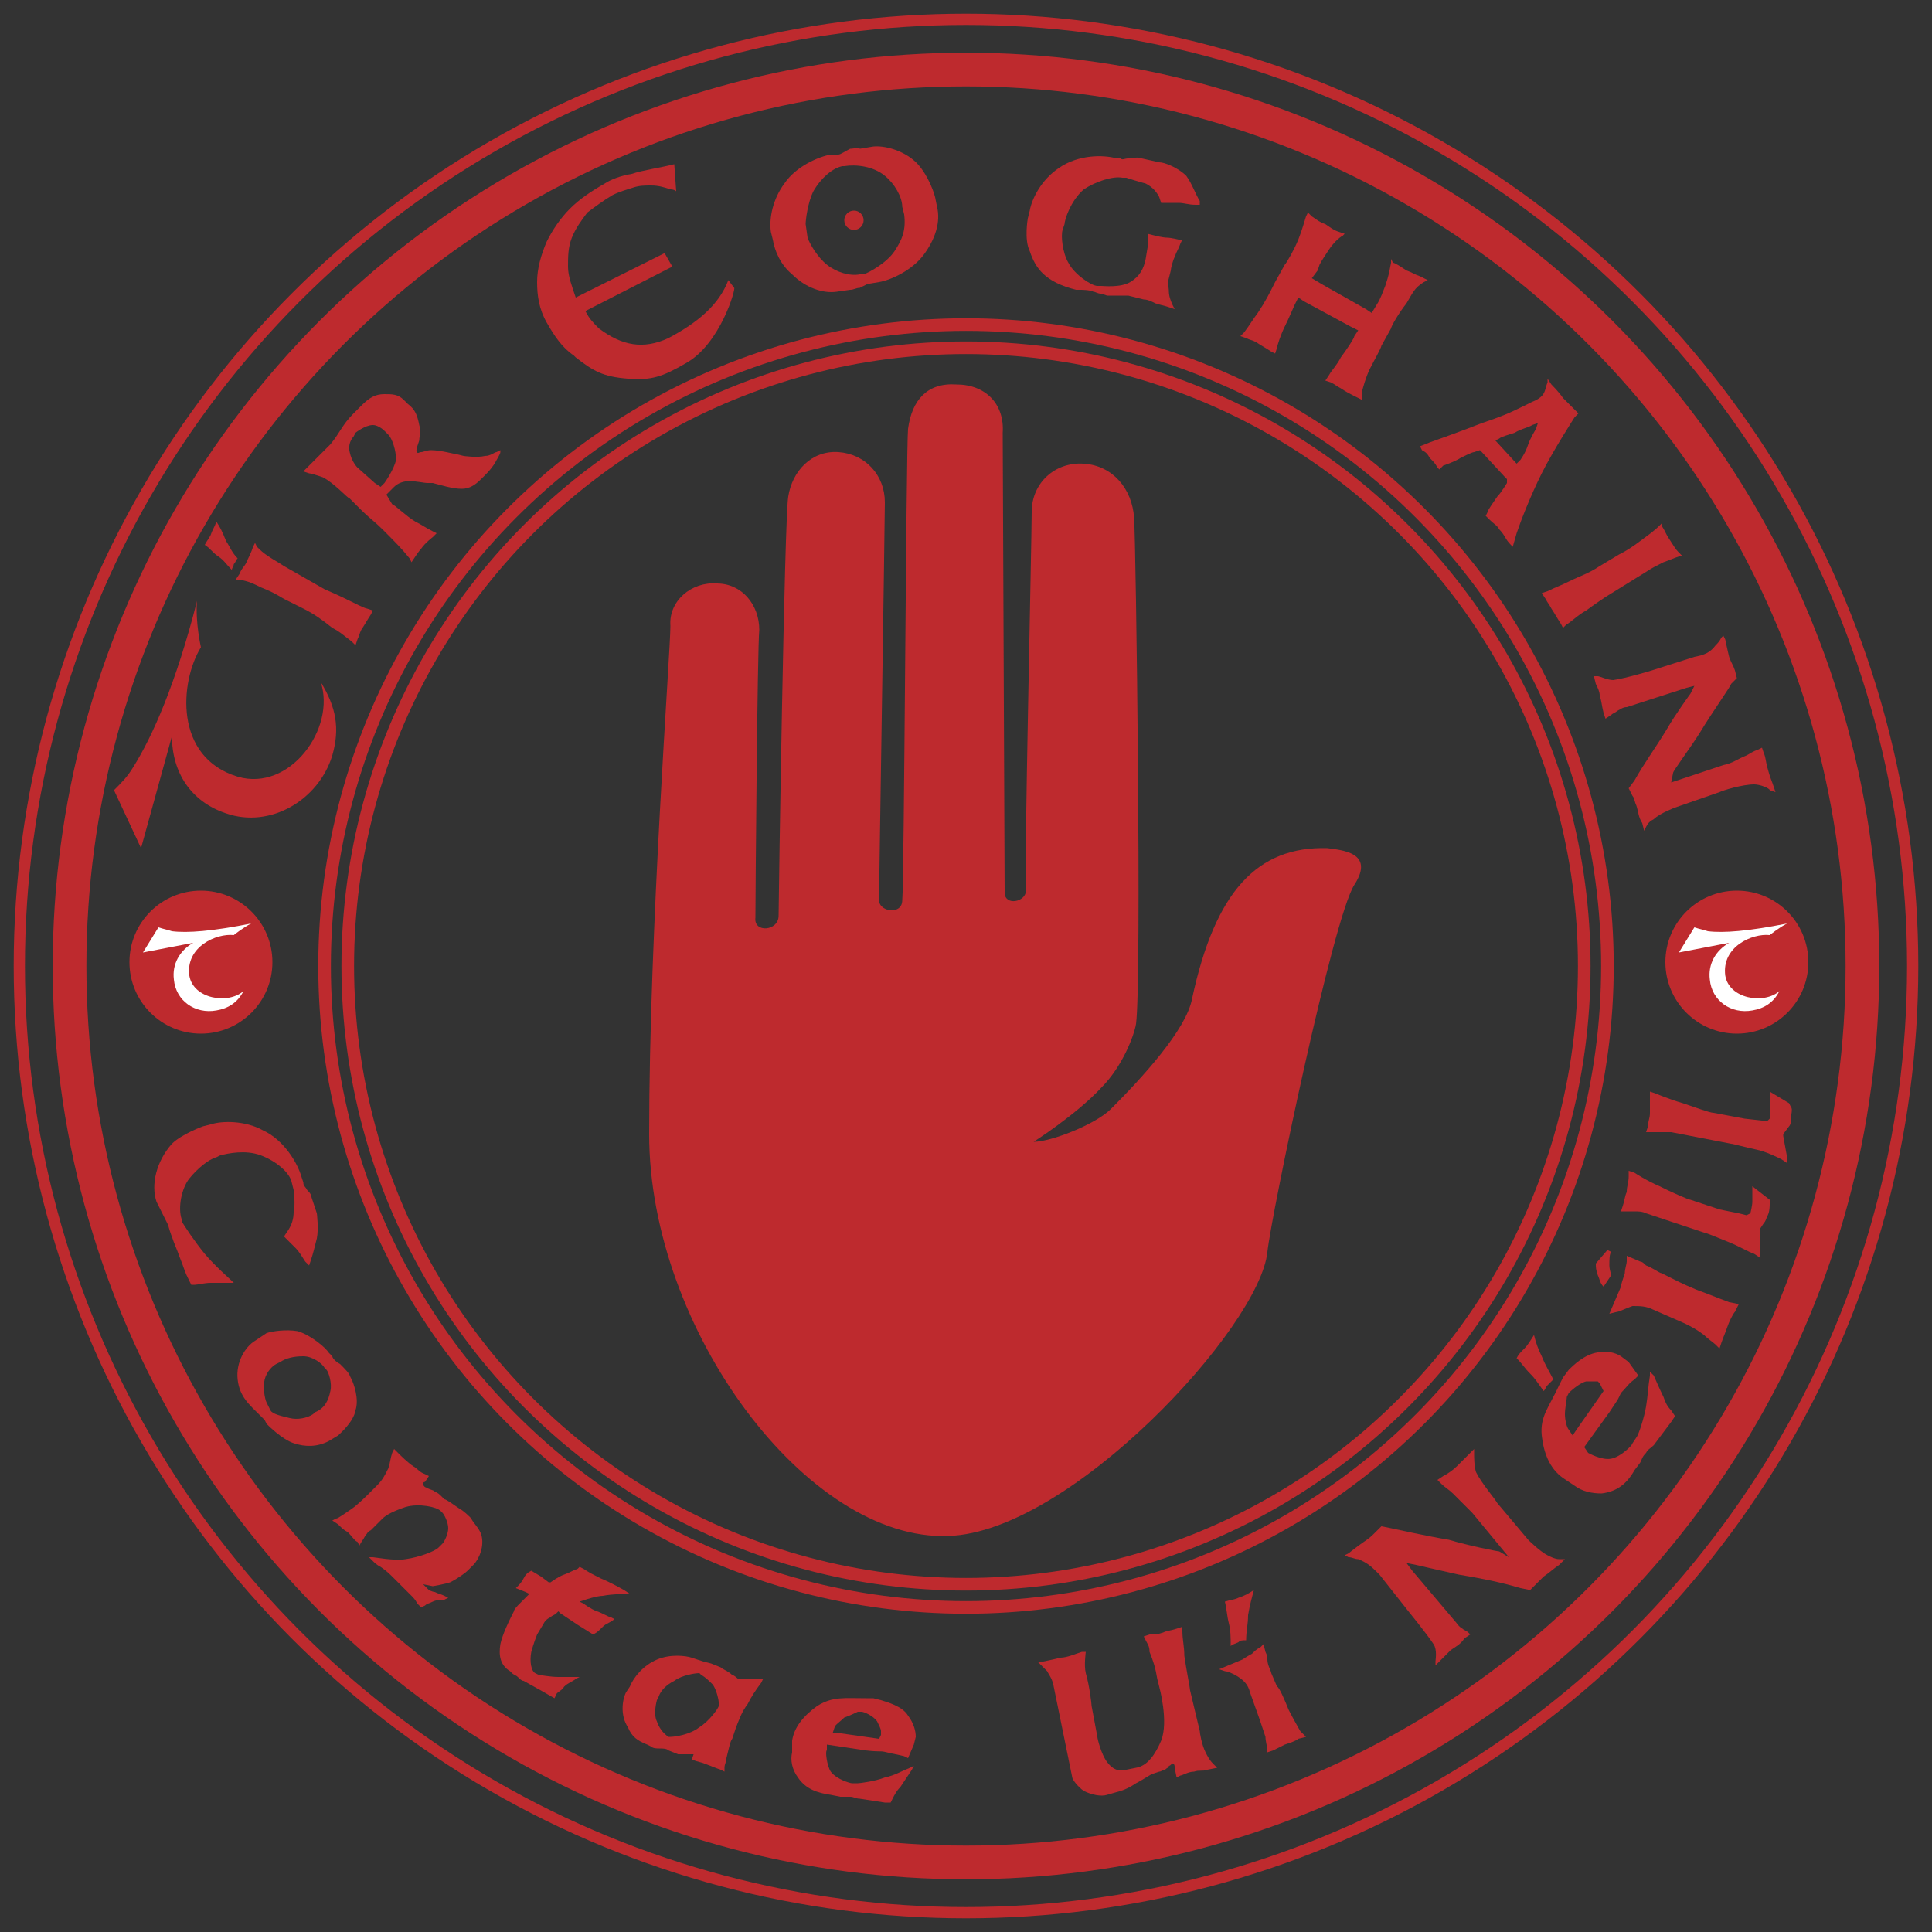 <?xml version="1.0" encoding="utf-8"?>
<!-- Generator: Adobe Illustrator 19.0.1, SVG Export Plug-In . SVG Version: 6.00 Build 0)  -->
<svg version="1.1" id="Foreground" xmlns="http://www.w3.org/2000/svg" xmlns:xlink="http://www.w3.org/1999/xlink" x="0px" y="0px"
	 viewBox="0 0 100 100" style="enable-background:new 0 0 100 100;" xml:space="preserve">
<rect x="0" y="0" width="100" height="100" fill="#333333" stroke="none"/>
<style type="text/css">
	.st0{fill:none;stroke:#BE2A2E;stroke-width:0.582;stroke-miterlimit:3.864;}
	.st1{fill:#BE2A2E;}
	.st2{fill-rule:evenodd;clip-rule:evenodd;fill:#BE2A2E;}
	.st3{fill:none;stroke:#BE2A2E;stroke-width:1.744;stroke-miterlimit:3.864;}
	.st4{fill-rule:evenodd;clip-rule:evenodd;fill:#FFFFFF;}
	.st5{fill:none;stroke:#BE2A2E;stroke-width:0.175;stroke-miterlimit:3.864;}
	.st6{fill:none;stroke:#BE2A2E;stroke-width:0.653;stroke-miterlimit:3.864;}
</style>
<g>
	<g>
		<circle class="st0" cx="50" cy="50" r="49"/>
	</g>
	<path class="st1" d="M58.7,26.8c-0.1-1.5-1.1-2.7-2.6-2.8c-1.5-0.1-2.7,1-2.7,2.5c0,1.5-0.4,19-0.3,19.6c0,0.6-1.1,0.8-1.1,0.1
		c0-0.7-0.1-22.9-0.1-23.8c0.1-1.5-0.9-2.5-2.4-2.5c-1.5-0.1-2.3,0.8-2.5,2.3c-0.1,1-0.2,23.6-0.3,24.4c0,0.8-1.3,0.6-1.2-0.1
		c0-0.6,0.3-19.5,0.3-20.5c0-1.4-1-2.5-2.4-2.6c-1.4-0.1-2.4,1-2.6,2.3c-0.2,1.1-0.5,21-0.5,21.7c0,0.8-1.3,0.9-1.2,0.1
		c0-0.9,0.1-13.9,0.2-14.9c0-1.3-0.9-2.4-2.2-2.4c-1.3-0.1-2.5,0.9-2.4,2.2c0,1.4-1.1,15.7-1.1,26.3c0,10.1,8.2,21.1,15.5,20.8
		c6.3-0.2,16.1-10.8,16.5-14.7c0.2-1.9,3.4-17.3,4.5-19s-0.7-1.8-1.4-1.9c-3.6-0.1-5.8,2.2-7,7.8c-0.3,1.6-2.6,4.1-4.2,5.7
		c-0.8,0.8-3.1,1.7-4,1.7c0,0,2.2-1.4,3.5-2.8c1.1-1.1,1.7-2.7,1.8-3.3C59.1,50.8,58.8,28.2,58.7,26.8z"/>
	<g>
		<path class="st2" d="M13.2,28.1l-0.1,0.2c-0.1,0.3-0.2,0.5-0.3,0.7c-0.1,0.3-0.3,0.4-0.4,0.7L12.2,30l0.2,0
			c0.5,0.1,0.7,0.2,1.1,0.4c0.5,0.2,0.7,0.3,1.2,0.6l1,0.5c0.6,0.3,1,0.6,1.5,1c0.4,0.2,0.6,0.4,1,0.7l0.2,0.2l0.1-0.3
			c0.1-0.2,0.1-0.3,0.2-0.5c0.2-0.3,0.3-0.5,0.5-0.8l0.1-0.2l-0.3-0.1c-0.1,0-0.7-0.3-1.1-0.5c-0.4-0.2-1.1-0.5-1.1-0.5l-2.1-1.2
			c-0.3-0.2-0.5-0.3-0.8-0.5c-0.3-0.2-0.4-0.3-0.6-0.5L13.2,28.1z M11.2,27c-0.1,0.3-0.2,0.4-0.3,0.7c-0.1,0.2-0.2,0.3-0.3,0.5
			c0.3,0.2,0.4,0.4,0.7,0.6c0.3,0.2,0.4,0.4,0.7,0.7c0-0.1,0.1-0.2,0.1-0.3c0.1-0.1,0.1-0.2,0.2-0.3c-0.3-0.3-0.4-0.6-0.6-0.9
			C11.5,27.5,11.4,27.3,11.2,27z"/>
		<path class="st2" d="M20.4,25.2c0.2-0.2,0.5-0.3,0.8-0.3c0.3,0,0.8,0.1,0.9,0.1l0.3,0c0.4,0.1,1,0.3,1.5,0.3c0.4,0,0.7-0.2,1-0.5
			l0.2-0.2c0.1-0.1,0.3-0.3,0.5-0.6c0.1-0.2,0.3-0.5,0.3-0.6l0-0.1l-0.2,0.1c-0.1,0-0.3,0.2-0.6,0.2c-0.4,0.1-1.1,0-1.1,0l-0.4-0.1
			c-0.1,0-0.8-0.2-1.3-0.2c-0.2,0-0.4,0.1-0.5,0.1c-0.1,0-0.2,0.1-0.2,0c-0.1-0.1,0-0.2,0-0.3l0.1-0.3c0-0.2,0.1-0.5,0-0.8
			c-0.1-0.5-0.2-0.8-0.6-1.1l-0.2-0.2c-0.3-0.3-0.6-0.3-1-0.3c-0.5,0-0.8,0.2-1.2,0.6l-0.4,0.4c-0.6,0.6-0.7,1-1.2,1.6
			c-0.5,0.5-0.8,0.8-1.2,1.2l-0.2,0.2l0.3,0.1c0.1,0,0.4,0.1,0.7,0.2c0.6,0.3,1.3,1.1,1.4,1.1l0.6,0.6c0.4,0.4,0.7,0.6,1.1,1
			c0.6,0.6,1,1,1.4,1.5l0.1,0.2l0.2-0.3c0,0,0.2-0.3,0.3-0.4c0.2-0.3,0.6-0.6,0.6-0.6l0.2-0.2l-0.2-0.1c-0.4-0.2-0.5-0.3-0.9-0.5
			c-0.5-0.3-1.1-0.9-1.2-0.9L20,25.6L20.4,25.2z M19.4,25l-0.9-0.8c0,0-0.3-0.3-0.4-0.8c-0.1-0.4,0.1-0.7,0.2-0.8l0.1-0.2
			c0,0,0.5-0.4,0.9-0.4c0.3,0,0.6,0.3,0.6,0.3l0.2,0.2c0.2,0.2,0.4,0.8,0.4,1.3c-0.1,0.5-0.6,1.2-0.6,1.2l-0.2,0.2L19.4,25z"/>
		<path class="st2" d="M44,7.7C43.8,7.8,43.5,8,43.4,8L43,8c-0.6,0.1-1.8,0.6-2.4,1.5c-0.6,0.8-0.8,1.8-0.7,2.5l0.1,0.4
			c0.1,0.6,0.4,1.3,1,1.8c0.7,0.7,1.6,1,2.3,0.9L44,15c0.2,0,0.3-0.1,0.5-0.1c0.2-0.1,0.4-0.2,0.4-0.2l0.6-0.1
			c0.6-0.1,1.7-0.6,2.3-1.4c0.6-0.8,0.9-1.7,0.7-2.5l-0.1-0.5c-0.1-0.4-0.5-1.4-1.1-1.9c-0.7-0.6-1.7-0.8-2.2-0.7l-0.6,0.1
			C44.5,7.6,44.2,7.7,44,7.7z M45.8,9.1c0.5,0.4,0.9,1.1,0.9,1.6l0.1,0.4c0.1,0.8-0.1,1.3-0.5,1.9c-0.4,0.6-1.3,1.1-1.6,1.2l-0.2,0
			c-0.5,0.1-1.2-0.1-1.7-0.5c-0.5-0.4-0.9-1.1-1-1.4l-0.1-0.7c0-0.2,0.1-1.1,0.4-1.7c0.4-0.7,1-1.2,1.5-1.3l0.1,0
			C44.3,8.5,45.2,8.6,45.8,9.1z"/>
		<path class="st2" d="M61.4,9.1C61,8.7,60.3,8.4,60,8.4l-0.9-0.2c-0.3-0.1-0.4,0-0.7,0c-0.2,0-0.3,0.1-0.4,0l-0.2,0
			c-0.7-0.2-2-0.2-3,0.5c-0.9,0.6-1.4,1.6-1.5,2.2l-0.1,0.4c0,0-0.2,1.1,0.1,1.7c0.3,0.9,0.8,1.6,2.4,2l0.2,0c0.1,0,0.5,0,0.7,0.1
			c0.1,0,0.2,0.1,0.4,0.1l0.3,0.1c0,0,0.3,0,0.5,0c0.2,0,0.4,0,0.6,0l0.8,0.2c0.2,0,0.4,0.1,0.6,0.2c0.3,0.1,0.4,0.1,0.7,0.2
			l0.3,0.1l-0.1-0.2c0,0-0.2-0.4-0.2-0.7c0-0.3-0.1-0.4,0-0.7l0.1-0.4c0-0.1,0.1-0.5,0.2-0.7c0.1-0.3,0.2-0.4,0.3-0.7l0.1-0.2
			l-0.2,0c0,0-0.4-0.1-0.6-0.1c-0.2,0-0.6-0.1-0.6-0.1l-0.4-0.1l0,0.7l-0.1,0.6c-0.1,0.5-0.3,0.9-0.8,1.2c-0.5,0.3-1.4,0.2-1.5,0.2
			l-0.2,0c-0.3,0-1.2-0.6-1.5-1.2c-0.3-0.5-0.4-1.4-0.3-1.7l0.1-0.3c0-0.2,0.3-1.2,1-1.8c0.6-0.4,1.5-0.7,2-0.6l0.2,0
			c0,0,0.6,0.2,1,0.3c0.4,0.2,0.6,0.5,0.7,0.7l0.1,0.3l0.2,0c0.3,0,0.4,0,0.7,0c0.3,0,0.5,0.1,0.9,0.1l0.2,0l0-0.2
			C61.9,10.1,61.7,9.5,61.4,9.1z"/>
		<path class="st2" d="M68.2,14l0.1-0.3c0.1-0.2,0.3-0.5,0.5-0.8c0.2-0.3,0.5-0.6,0.7-0.7l0.1-0.1L69.3,12c-0.3-0.1-0.4-0.2-0.7-0.4
			c-0.3-0.1-0.4-0.2-0.7-0.4L67.7,11l-0.1,0.2c-0.1,0.3-0.2,0.7-0.4,1.2c-0.2,0.5-0.6,1.2-0.7,1.3l-0.5,0.9c-0.3,0.6-0.5,1-0.9,1.6
			c-0.3,0.4-0.4,0.6-0.7,1l-0.2,0.2l0.3,0.1c0.2,0.1,0.3,0.1,0.5,0.2c0.3,0.2,0.5,0.3,0.8,0.5l0.2,0.1l0.1-0.3
			c0-0.1,0.2-0.7,0.4-1.1c0.2-0.4,0.5-1.1,0.5-1.1l0.2-0.4l0.3,0.2l2.4,1.3l0.4,0.2l-0.2,0.3c0,0.1-0.4,0.7-0.7,1.1
			c-0.2,0.4-0.5,0.7-0.6,0.9l-0.2,0.3l0.3,0.1c0.2,0.1,0.3,0.2,0.5,0.3c0.3,0.2,0.5,0.3,0.7,0.4l0.4,0.2l0-0.4
			c0-0.1,0.2-0.8,0.4-1.2c0.2-0.4,0.6-1.1,0.6-1.2l0.5-0.9c0-0.1,0.4-0.8,0.8-1.3c0.3-0.5,0.4-0.8,0.9-1.1l0.2-0.1l-0.4-0.2
			c-0.3-0.1-0.4-0.2-0.7-0.3c-0.3-0.2-0.6-0.4-0.7-0.4L72,13.4l0,0.2c-0.1,0.5-0.1,0.6-0.3,1.2c-0.3,0.8-0.4,0.9-0.4,0.9L71,16.2
			L70.7,16l-2.3-1.3l-0.5-0.3L68.2,14z"/>
		<path class="st2" d="M78,25c0,0-0.3,0.5-0.5,0.7C77.3,26,77,26.4,77,26.5l-0.1,0.2l0.2,0.2c0.2,0.2,0.4,0.3,0.5,0.5
			c0.3,0.3,0.3,0.5,0.6,0.8l0.1,0.1l0.2-0.7c0.2-0.6,0.7-1.9,1.3-3.1c0.6-1.2,1.7-2.9,1.7-2.9l0.2-0.2l-0.2-0.2
			c-0.2-0.2-0.4-0.4-0.6-0.6c-0.2-0.3-0.6-0.7-0.6-0.7l-0.2-0.3l0,0.2C80,20,80,20.3,79.8,20.5c-0.2,0.2-0.5,0.3-0.5,0.3l-0.4,0.2
			c-0.8,0.4-1.3,0.6-2.2,0.9c-1,0.4-2.7,1-2.7,1l-0.5,0.2l0.1,0.2c0.2,0.1,0.3,0.2,0.4,0.4c0.2,0.2,0.3,0.3,0.4,0.5l0.1,0.1l0.2-0.2
			c0,0,0.6-0.2,0.9-0.4c0.2-0.1,0.6-0.3,0.7-0.3l0.3-0.1l0.1,0.1l1.2,1.3l0.1,0.1L78,25z M77.4,22.8l0.2-0.1
			c0.1-0.1,0.5-0.2,0.8-0.3c0.3-0.2,0.8-0.3,0.9-0.4l0.3-0.1l-0.1,0.3c0,0-0.3,0.5-0.4,0.8c-0.1,0.3-0.2,0.5-0.4,0.8L78.5,24
			L77.4,22.8z"/>
		<path class="st2" d="M87.1,28.8l-0.2-0.2c-0.2-0.2-0.3-0.4-0.5-0.7c-0.2-0.3-0.2-0.4-0.4-0.7L86,27.1l-0.1,0.1
			c-0.3,0.3-0.6,0.5-1,0.8c-0.4,0.3-0.7,0.5-1.1,0.7l-1,0.6c-0.6,0.4-1,0.5-1.6,0.8c-0.4,0.2-0.7,0.3-1.1,0.5l-0.3,0.1l0.2,0.3
			c0.1,0.2,0.2,0.3,0.3,0.5c0.2,0.3,0.3,0.5,0.5,0.8l0.1,0.2l0.2-0.2c0.1,0,0.6-0.5,1-0.7c0.4-0.3,1-0.7,1-0.7l2.1-1.3
			c0.3-0.2,0.5-0.3,0.9-0.5c0.3-0.1,0.5-0.2,0.8-0.3L87.1,28.8z"/>
		<path class="st2" d="M86.6,40c0-0.1,0.9-1.3,1.4-2.1c0.6-1,1.6-2.4,1.6-2.5l0.3-0.3l-0.1-0.4c-0.1-0.3-0.2-0.4-0.3-0.7
			c-0.1-0.4-0.2-0.9-0.2-0.9l-0.1-0.2L89.1,33c-0.1,0.2-0.2,0.3-0.3,0.4c-0.3,0.4-0.6,0.5-1.1,0.6l-2.2,0.7c0,0-1.3,0.4-2,0.5
			c-0.3,0-0.7-0.2-0.8-0.2L82.5,35l0.1,0.4c0.1,0.2,0.2,0.4,0.2,0.6c0.1,0.3,0.1,0.5,0.2,0.9l0.1,0.3l0.3-0.2
			c0.1-0.1,0.2-0.1,0.3-0.2c0.2-0.1,0.3-0.2,0.5-0.2l3.1-1l0.4-0.1l-0.2,0.4c0,0-0.8,1.1-1.2,1.8c-0.6,1-1.2,1.8-1.7,2.7l-0.3,0.4
			l0.2,0.4c0.1,0.1,0.1,0.3,0.2,0.5c0.1,0.3,0.1,0.6,0.3,0.9l0.1,0.4l0.1-0.2c0.1-0.2,0.2-0.3,0.4-0.4c0.3-0.3,1.1-0.6,1.1-0.6
			l2.3-0.8c0.2-0.1,1.2-0.4,1.8-0.4c0.3,0,0.8,0.2,0.8,0.3l0.3,0.1l-0.1-0.3c-0.1-0.3-0.2-0.5-0.3-0.9c-0.1-0.3-0.1-0.6-0.2-0.8
			l-0.1-0.3l-0.2,0.1c-0.3,0.1-0.4,0.2-0.6,0.3c-0.5,0.2-0.7,0.4-1.2,0.5l-2.7,0.9L86.6,40z"/>
	</g>
	<path class="st2" d="M16,65.5l0.1-0.3c0.1-0.3,0.2-0.7,0.3-1.1c0.1-0.5,0-1.3,0-1.3l-0.3-0.9c0-0.1-0.1-0.2-0.2-0.3
		c-0.1-0.2-0.2-0.2-0.2-0.4l-0.1-0.3c-0.2-0.7-0.9-1.9-2-2.4c-0.9-0.5-2.1-0.5-2.7-0.3l-0.4,0.1c0,0-1.1,0.4-1.6,0.9
		c-0.8,0.9-1.1,2.1-0.8,3L8.5,63c0.1,0.2,0.1,0.2,0.2,0.4c0.1,0.4,0.2,0.6,0.3,0.9l0.2,0.5c0.1,0.3,0.2,0.5,0.3,0.8
		c0.1,0.3,0.2,0.5,0.3,0.7l0.1,0.2l0.2,0c0.1,0,0.5-0.1,0.8-0.1c0.4,0,0.8,0,0.9,0l0.3,0l-0.1-0.1c-0.1-0.1-0.9-0.8-1.4-1.4
		c-0.5-0.6-1.1-1.5-1.2-1.7l0-0.1c-0.2-0.6,0-1.6,0.4-2.1c0.4-0.5,1-1,1.4-1.1l0.2-0.1c0.4-0.1,1.3-0.3,2.1,0
		c0.8,0.3,1.5,0.9,1.6,1.4l0.1,0.4c0,0.1,0.1,0.7,0,1.1c0,0.4-0.1,0.7-0.3,1L14.7,64l0.1,0.1c0.2,0.2,0.3,0.3,0.5,0.5
		c0.2,0.2,0.3,0.4,0.5,0.7L16,65.5z"/>
	<path class="st2" d="M17.6,70.6c-0.2-0.1-0.4-0.3-0.4-0.4L17,70c-0.1-0.2-0.9-0.9-1.6-1.1c-0.6-0.1-1.3,0-1.6,0.1l-0.6,0.4
		c-0.5,0.3-1,1.1-0.9,2c0.1,0.9,0.6,1.3,1.2,1.9l0.2,0.2l0.1,0.2c0.1,0.1,0.8,0.8,1.4,1c0.6,0.2,1.2,0.2,1.8-0.1l0.5-0.3
		c0.1-0.1,0.8-0.7,0.9-1.3c0.2-0.6-0.1-1.4-0.2-1.6l-0.1-0.2C18.1,71.1,17.8,70.8,17.6,70.6z M13.7,71.4c0.1-0.4,0.4-0.7,0.6-0.8
		l0.2-0.1c0.3-0.2,0.7-0.3,1.2-0.3c0.5,0,1,0.4,1.1,0.6l0.1,0.1c0.1,0.1,0.3,0.7,0.2,1.1c-0.1,0.5-0.3,0.9-0.8,1.1l-0.1,0.1
		c-0.3,0.2-0.8,0.3-1.2,0.2c-0.4-0.1-0.9-0.2-1-0.4l-0.2-0.4C13.7,72.4,13.6,71.8,13.7,71.4z"/>
	<path class="st2" d="M22.4,82.1c0,0,0.6-0.1,0.9-0.2c0.4-0.2,0.8-0.5,0.9-0.6l0.3-0.3c0.3-0.3,0.6-1,0.4-1.6
		c-0.1-0.3-0.5-0.7-0.5-0.8l-0.1-0.1c0,0-0.3-0.3-0.5-0.4c-0.3-0.2-0.7-0.5-0.8-0.5l-0.1-0.1c-0.2-0.2-0.2-0.2-0.4-0.3
		c-0.1-0.1-0.3-0.1-0.4-0.2c-0.1,0-0.2-0.1-0.2-0.2c0-0.1,0.1-0.1,0.1-0.1l0.2-0.3l-0.2-0.1c-0.3-0.1-0.4-0.3-0.6-0.4
		c-0.3-0.2-0.7-0.6-0.7-0.6l-0.3-0.3l-0.1,0.2c-0.1,0.3-0.1,0.5-0.2,0.8c-0.2,0.4-0.3,0.6-0.6,0.9l-0.4,0.4
		c-0.1,0.1-0.6,0.6-0.9,0.8c-0.3,0.2-0.7,0.5-0.8,0.5l-0.2,0.1l0.3,0.2c0.2,0.2,0.3,0.3,0.5,0.4c0.2,0.2,0.4,0.5,0.5,0.5l0.1,0.2
		c0.1-0.2,0.2-0.3,0.3-0.5c0.1-0.1,0.1-0.2,0.3-0.3l0.6-0.6c0.2-0.2,0.6-0.4,1.2-0.6c0.7-0.2,1.6,0,1.8,0.2l0.1,0.1
		c0.1,0.1,0.3,0.5,0.3,0.8c0,0.3-0.2,0.7-0.3,0.8l-0.2,0.2c-0.2,0.2-1,0.5-1.7,0.6c-0.6,0.1-1.6-0.1-1.7-0.1l-0.2,0l0.2,0.2
		c0.1,0.1,0.2,0.2,0.4,0.3c0.3,0.2,0.5,0.4,0.7,0.6l0.4,0.4c0,0,0.3,0.3,0.5,0.5c0.1,0.1,0.2,0.2,0.3,0.4l0.2,0.2l0.2-0.1
		c0.1-0.1,0.2-0.1,0.4-0.2c0.2-0.1,0.5-0.1,0.6-0.1l0.2-0.1l-0.2-0.1c-0.2-0.1-0.3-0.1-0.5-0.2c-0.1,0-0.3-0.1-0.3-0.1l-0.3-0.3
		L22.4,82.1z"/>
	<path class="st2" d="M28.4,81.9L28,81.6l-0.5-0.3c-0.2,0.1-0.3,0.2-0.4,0.4c-0.1,0.2-0.2,0.3-0.4,0.5l0.5,0.2l0.2,0.1l-0.1,0.1
		c-0.1,0.1-0.3,0.3-0.4,0.4c-0.1,0.1-0.3,0.3-0.3,0.4l-0.2,0.4c0,0-0.4,0.8-0.5,1.3c-0.1,0.6,0,1.1,0.5,1.4l0.1,0.1
		c0.1,0.1,0.2,0.1,0.3,0.2c0.1,0.1,0.2,0.2,0.3,0.2l0.9,0.5l0.7,0.4l0.1-0.2c0-0.1,0.3-0.2,0.4-0.4c0.2-0.2,0.5-0.3,0.6-0.4l0.2-0.1
		l-0.2,0c0,0-0.6,0-0.9,0c-0.4,0-0.9-0.1-1-0.1l-0.2-0.1c-0.2-0.1-0.3-0.6-0.2-1.1c0.1-0.4,0.3-0.9,0.3-0.9l0.3-0.5
		c0.1-0.2,0.2-0.3,0.4-0.4c0.1-0.1,0.2-0.1,0.3-0.2l0.1-0.1l0.1,0.1l0.9,0.6l0.8,0.5c0.2-0.1,0.3-0.2,0.5-0.4
		c0.2-0.2,0.4-0.2,0.6-0.4l-0.2-0.1c-0.1,0-0.4-0.2-0.7-0.3c-0.3-0.1-0.7-0.4-0.7-0.4L30,82.9l0.3-0.1c0,0,0.6-0.2,0.9-0.2
		c0.5-0.1,1.2-0.1,1.2-0.1l0.2,0l-0.3-0.2c0,0-0.7-0.4-1.2-0.6c-0.4-0.2-0.6-0.3-0.9-0.5L30,81.1l-0.1,0.1c-0.3,0.1-0.4,0.2-0.7,0.3
		c-0.3,0.1-0.7,0.4-0.7,0.4L28.4,81.9z"/>
	<path class="st2" d="M34,89.1C33.8,88.7,34,88,34,88l0.1-0.2c0.1-0.3,0.4-0.6,0.8-0.8c0.4-0.3,1.1-0.4,1.3-0.4l0.1,0.1
		c0.2,0.1,0.4,0.3,0.6,0.5c0.2,0.3,0.3,0.8,0.3,0.9l0,0.2c0,0.1-0.5,0.8-1,1.1c-0.5,0.4-1.3,0.5-1.5,0.5l-0.1,0
		C34.3,89.7,34.1,89.4,34,89.1z M35.8,91.1l0.1,0c0.2,0.1,0.4,0.1,0.6,0.2c0.3,0.1,0.5,0.2,0.8,0.3l0.2,0.1l0-0.2
		c0-0.2,0.1-0.3,0.1-0.5c0.1-0.4,0.2-0.9,0.3-1l0.2-0.6c0.2-0.5,0.3-0.8,0.6-1.2c0.2-0.4,0.4-0.7,0.7-1.1l0.1-0.2l-0.1,0
		c-0.1,0-0.4,0-0.6,0c-0.1,0-0.2,0-0.3,0l-0.3,0c0,0-0.2-0.2-0.3-0.2c-0.2-0.2-0.5-0.3-0.6-0.4l-0.5-0.2L36.4,86l-0.6-0.2
		c-0.3-0.1-1.1-0.2-1.8,0.1c-0.7,0.3-1.2,0.9-1.4,1.4l-0.2,0.3c-0.2,0.4-0.3,1.2,0.1,1.8c0.2,0.5,0.5,0.7,1,0.9l0.2,0.1
		c0.1,0.1,0.3,0.1,0.4,0.1c0.2,0,0.4,0,0.5,0.1l0.5,0.2c0.1,0,0.2,0,0.3,0c0.1,0,0.2,0,0.3,0l0.2,0L35.8,91.1z"/>
	<path class="st2" d="M43.4,89.7l-0.3,0l0.1-0.3c0-0.1,0.3-0.3,0.5-0.5c0.3-0.1,0.7-0.3,0.7-0.3l0.2,0c0.1,0,0.6,0.2,0.8,0.5
		c0.1,0.2,0.2,0.4,0.2,0.5l0,0.2l-0.1,0.2L43.4,89.7z M44.8,90.6c0.9,0.1,0.7,0,1.1,0.1c0.4,0.1,0.5,0.1,0.9,0.2l0.2,0.1l0.3-0.7
		l0.1-0.4c0-0.3-0.1-0.7-0.4-1.1c-0.3-0.5-1.1-0.7-1.4-0.8l-0.4-0.1l-0.4,0c-1.1,0-1.7-0.1-2.5,0.4c-0.7,0.5-1.2,1.1-1.3,1.8
		L41,90.7c-0.1,0.4,0,0.9,0.3,1.3c0.4,0.6,1,0.8,1.7,0.9l0.5,0.1c0.2,0,0.3,0,0.5,0c0.2,0,0.3,0.1,0.5,0.1l1.3,0.2l0.3,0l0.1-0.2
		c0.1-0.2,0.2-0.4,0.4-0.6c0.2-0.3,0.6-0.9,0.6-0.9l0.1-0.2l-0.2,0.1c-0.5,0.2-0.8,0.4-1.3,0.5c-0.5,0.2-1.3,0.3-1.4,0.3l-0.3,0
		c-0.1,0-0.8-0.2-1.1-0.6c-0.2-0.3-0.3-1.1-0.2-1.1l0-0.3L44.8,90.6z"/>
	<path class="st2" d="M56,85.5l-0.3,0.1c0,0-0.5,0.2-0.8,0.2C54.5,85.9,54,86,54,86l-0.3,0l0.2,0.2c0.1,0.1,0.2,0.2,0.3,0.3
		c0.1,0.2,0.2,0.3,0.3,0.6l1,4.9c0,0.1,0.3,0.5,0.6,0.7c0.4,0.2,0.9,0.3,1.2,0.2l0.7-0.2c0.3-0.1,0.5-0.2,0.8-0.4
		c0.4-0.2,0.8-0.5,0.9-0.5l0.3-0.1c0.1,0,0.2-0.1,0.3-0.1c0.1-0.1,0.2-0.1,0.2-0.2c0.1,0,0.2-0.2,0.2-0.1c0.1,0,0.1,0.1,0.1,0.2
		l0.1,0.5l0.2-0.1c0.1,0,0.4-0.2,0.7-0.2c0.3-0.1,0.4,0,0.7-0.1l0.5-0.1l-0.2-0.2c-0.2-0.2-0.3-0.4-0.4-0.6c-0.2-0.4-0.3-1-0.3-1.1
		l-0.5-2.1c0-0.1-0.2-1.1-0.3-1.8c0-0.5-0.1-0.8-0.1-1.3l0-0.2l-0.3,0.1c-0.3,0.1-0.5,0.1-0.7,0.2c-0.3,0.1-0.4,0.1-0.7,0.1
		l-0.3,0.1l0.1,0.2c0.1,0.2,0.2,0.3,0.2,0.6c0.2,0.5,0.3,0.8,0.4,1.4l0.1,0.4c0,0,0.5,1.8,0.1,2.8c-0.3,0.7-0.7,1.3-1.3,1.4
		l-0.5,0.1c-0.4,0.1-0.7,0-1-0.4c-0.3-0.4-0.5-1.2-0.5-1.3l-0.3-1.6c0-0.1-0.1-1-0.3-1.7c-0.1-0.4,0-1.1,0-1.1L56,85.5z"/>
	<path class="st2" d="M65.4,85.1l-0.2,0.2c-0.1,0-0.3,0.2-0.4,0.3c-0.2,0.1-0.5,0.3-0.5,0.3l-1.2,0.5l0.3,0.1c0.1,0,0.4,0.1,0.7,0.3
		c0.3,0.2,0.5,0.4,0.6,0.8l0.5,1.4c0.1,0.3,0.2,0.6,0.3,0.9c0,0.2,0.1,0.6,0.1,0.6l0,0.2l0.3-0.1c0.2-0.1,0.4-0.2,0.6-0.3
		c0.3-0.1,0.6-0.2,0.7-0.3l0.4-0.1l-0.3-0.3c0,0-0.4-0.7-0.6-1.1c-0.2-0.5-0.5-1.2-0.6-1.2l-0.3-0.7c0-0.1-0.2-0.4-0.2-0.7
		c0-0.1,0-0.2-0.1-0.4L65.4,85.1z"/>
	<path class="st2" d="M77.6,80.3c-0.1,0-1.6-0.3-2.6-0.6c-1.2-0.2-3-0.6-3-0.6L71.5,79l-0.3,0.3c-0.2,0.2-0.3,0.3-0.6,0.5
		c-0.3,0.2-0.8,0.6-0.8,0.6l-0.2,0.1l0.2,0.1c0.2,0,0.3,0.1,0.5,0.1c0.5,0.2,0.7,0.4,1.1,0.8l1.5,1.9c0,0,0.9,1.1,1.3,1.7
		c0.2,0.3,0.1,0.8,0.1,0.9l0,0.2l0.3-0.3c0.2-0.2,0.3-0.3,0.5-0.5c0.3-0.2,0.5-0.3,0.7-0.6l0.3-0.2L76,84.5
		c-0.1-0.1-0.2-0.1-0.3-0.2c-0.2-0.1-0.3-0.3-0.4-0.4l-2.2-2.6l-0.3-0.4l0.5,0.1c0,0,1.3,0.3,2.2,0.5c1.2,0.2,2.2,0.4,3.2,0.7
		l0.5,0.1l0.3-0.3c0.1-0.1,0.2-0.2,0.4-0.4c0.3-0.2,0.5-0.4,0.8-0.6l0.3-0.3l-0.3,0c-0.2,0-0.4-0.1-0.6-0.2c-0.4-0.2-1-0.8-1-0.8
		l-1.6-1.9c-0.1-0.2-0.8-1-1.1-1.6c-0.1-0.3-0.1-0.8-0.1-0.9l0-0.3l-0.2,0.2c-0.3,0.3-0.4,0.4-0.7,0.7c-0.2,0.2-0.5,0.4-0.7,0.5
		l-0.3,0.2l0.2,0.2c0.2,0.2,0.4,0.3,0.6,0.5c0.4,0.4,0.6,0.6,1,1l1.9,2.3L77.6,80.3z"/>
	<path class="st2" d="M91.3,63.3c0.1-0.1,0.1-0.2,0.2-0.4c0.1-0.2,0.1-0.5,0.1-0.6l0-0.2l-0.9-0.7l0,0.2c0,0.2,0,0.4,0,0.6
		c0,0.2-0.1,0.6-0.1,0.6l-0.2,0.1L90,62.8L89,62.6l-1.5-0.5c-0.1,0-1-0.4-1.6-0.7c-0.7-0.3-1.3-0.7-1.3-0.7l-0.3-0.1l0,0.3
		c0,0.3-0.1,0.5-0.1,0.8c-0.1,0.2-0.1,0.4-0.2,0.7l-0.1,0.3l0.3,0c0.2,0,0.3,0,0.4,0c0.2,0,0.4,0,0.6,0.1l3,1c0.1,0,0.8,0.3,1.3,0.5
		c0.5,0.2,1,0.5,1.3,0.6l0.3,0.2l0-0.3l0-1.1l0-0.1L91.3,63.3z"/>
	<path class="st2" d="M92.6,58.3c0.1-0.1,0.1-0.3,0.1-0.4c0-0.2,0.1-0.5,0-0.6l-0.1-0.2l-1-0.6l0,0.2c0,0.2,0,0.4,0,0.6
		c0,0.2,0,0.6,0,0.6l-0.1,0.1L91.2,58l-0.9-0.1l-1.6-0.3c-0.2,0-1-0.3-1.6-0.5c-0.7-0.2-1.4-0.5-1.4-0.5l-0.3-0.1l0,0.3
		c0,0.3,0,0.5,0,0.8c0,0.3-0.1,0.4-0.1,0.7l-0.1,0.3l0.3,0c0.2,0,0.3,0,0.4,0c0.2,0,0.4,0,0.6,0l3.1,0.6c0.1,0,0.8,0.2,1.3,0.3
		c0.5,0.1,1.1,0.4,1.3,0.5l0.3,0.2l0-0.3l-0.2-1.1l0-0.1L92.6,58.3z"/>
	<g>
		<circle class="st3" cx="50" cy="50" r="46.4"/>
	</g>
	<g>
		<g>
			<circle class="st1" cx="10.4" cy="49.8" r="3.7"/>
		</g>
		<g>
			<path class="st4" d="M8.2,48c0.3,0.1,0.4,0.1,0.7,0.2c0.8,0.1,2.1,0,4.1-0.4c-0.4,0.2-0.9,0.6-0.9,0.6c-0.9-0.1-2.5,0.6-2.3,2.1
				c0.2,1.2,2,1.5,2.8,0.8c-0.3,0.6-0.8,0.9-1.4,1c-1.1,0.2-2.1-0.5-2.2-1.6c-0.1-0.8,0.3-1.5,1-1.9l-2.6,0.5L8.2,48z"/>
		</g>
	</g>
	<g>
		<g>
			<circle class="st1" cx="89.9" cy="49.8" r="3.7"/>
		</g>
		<g>
			<path class="st4" d="M87.7,48c0.3,0.1,0.4,0.1,0.7,0.2c0.8,0.1,2.1,0,4.1-0.4c-0.4,0.2-0.9,0.6-0.9,0.6c-0.9-0.1-2.5,0.6-2.3,2.1
				c0.2,1.2,2,1.5,2.8,0.8c-0.3,0.6-0.8,0.9-1.4,1c-1.1,0.2-2.1-0.5-2.2-1.6c-0.1-0.8,0.3-1.5,1-1.9l-2.6,0.5L87.7,48z"/>
		</g>
	</g>
	<g>
		<path class="st2" d="M51.1,51.4l-0.7-1.4c0.4-0.1,0.7-0.4,0.7-0.8c0-0.5-0.4-0.8-0.9-0.8H49v3h0.3v-1.3H50l0.7,1.3H51.1z
			 M50.7,49.3c0,0.4-0.2,0.5-0.6,0.5h-0.8v-1.1h0.8C50.5,48.7,50.7,48.9,50.7,49.3z"/>
		<g>
			<circle class="st5" cx="50" cy="49.9" r="2.5"/>
		</g>
	</g>
	<g>
		<path class="st2" d="M5.9,40.9c0.4-0.4,0.7-0.7,1-1.2c1-1.6,2.2-4.3,3.3-8.6c-0.1,1.1,0.2,2.4,0.2,2.4c-1.1,1.8-1.4,5.7,1.9,6.7
			c2.7,0.8,5.1-2.5,4.3-4.9c0.8,1.3,1,2.4,0.6,3.8c-0.7,2.3-3.2,3.8-5.5,3c-1.8-0.6-2.8-2.1-2.8-4l-1.6,5.8L5.9,40.9z"/>
	</g>
	<g>
		<g>
			<path class="st1" d="M35.5,18.8c-1.2,0.7-1.8,0.9-3,0.8c-1.3-0.1-1.8-0.4-2.7-1.1c0,0-0.1-0.1-0.1-0.1c-0.6-0.4-1-1-1.4-1.7
				c-0.4-0.7-0.5-1.4-0.5-2.1c0-0.7,0.2-1.4,0.5-2.1c0.3-0.6,0.7-1.2,1.2-1.7c0.5-0.5,1.1-0.9,1.8-1.3c0.3-0.2,0.8-0.4,1.4-0.5
				c0.6-0.2,1.4-0.3,2.2-0.5L35,9.9c0,0-0.1-0.1-0.3-0.1c-0.3-0.1-0.6-0.2-1-0.2c-0.3,0-0.6,0-0.9,0.1c-0.3,0.1-0.7,0.2-1.1,0.4
				c-0.5,0.3-0.9,0.6-1.3,0.9c-0.3,0.4-0.6,0.8-0.8,1.3c-0.2,0.5-0.2,1-0.2,1.5c0,0.5,0.2,1,0.4,1.6l4.6-2.3l0.4,0.7l-4.5,2.3
				c0.2,0.4,0.4,0.6,0.7,0.9c1.2,0.9,2.3,1.1,3.6,0.5c1.5-0.8,2.6-1.7,3.1-3l0.3,0.4C38.1,14.9,37.3,17.8,35.5,18.8z"/>
		</g>
	</g>
	<g>
		<g>
			<circle class="st6" cx="50" cy="50" r="33.2"/>
		</g>
		<g>
			<circle class="st6" cx="50" cy="50" r="32"/>
		</g>
	</g>
	<g>
		<circle class="st1" cx="44.2" cy="11.4" r="0.5"/>
	</g>
	<g>
		<path class="st2" d="M64.9,82.3c-0.3,0.2-0.5,0.3-0.8,0.4c-0.2,0.1-0.4,0.1-0.7,0.2c0.1,0.4,0.1,0.7,0.2,1.1
			c0.1,0.4,0.1,0.7,0.1,1.2c0.1-0.1,0.2-0.1,0.4-0.2c0.1-0.1,0.2-0.1,0.4-0.1c0-0.5,0.1-0.8,0.1-1.3C64.7,83,64.8,82.7,64.9,82.3z"
			/>
	</g>
	<g>
		<path class="st2" d="M79.4,69.1c-0.2,0.3-0.3,0.5-0.5,0.7c-0.2,0.2-0.3,0.3-0.4,0.5c0.3,0.3,0.4,0.5,0.7,0.8
			c0.3,0.3,0.4,0.5,0.7,0.9c0.1-0.1,0.1-0.2,0.2-0.3c0.1-0.1,0.2-0.2,0.3-0.3c-0.2-0.4-0.4-0.7-0.6-1.2
			C79.6,69.8,79.5,69.5,79.4,69.1z M81.6,74l-0.2,0.3L81.2,74c-0.1-0.1-0.2-0.5-0.2-0.8c0-0.3,0.1-0.8,0.1-0.9l0.1-0.2
			c0,0,0.5-0.5,0.9-0.6c0.2,0,0.6,0,0.6,0l0.1,0.1L83,72L81.6,74z M83.3,73.1c0.6-0.9,0.4-0.6,0.6-1c0.3-0.3,0.4-0.5,0.7-0.7
			l0.2-0.2l-0.5-0.7l-0.4-0.3c-0.3-0.2-0.8-0.3-1.2-0.2c-0.7,0.1-1.3,0.7-1.5,0.9l-0.3,0.4l-0.2,0.4c-0.5,1.1-1,1.6-0.9,2.6
			c0.1,0.9,0.4,1.7,1.1,2.2l0.6,0.4c0.4,0.3,0.9,0.4,1.4,0.4c0.8-0.1,1.3-0.5,1.7-1.2l0.3-0.4c0.1-0.2,0.1-0.3,0.3-0.5
			c0.1-0.2,0.2-0.2,0.4-0.4l0.9-1.2l0.2-0.3L86.5,73c-0.2-0.2-0.3-0.4-0.4-0.7c-0.2-0.4-0.5-1.1-0.5-1.1L85.4,71l0,0.2
			c-0.1,0.6-0.1,1-0.2,1.6c-0.1,0.6-0.4,1.5-0.5,1.6l-0.2,0.3c0,0.1-0.6,0.7-1.1,0.8c-0.5,0.1-1.2-0.3-1.2-0.3L82,74.9L83.3,73.1z"
			/>
		<path class="st2" d="M84.2,65l0,0.3c0,0.1-0.1,0.4-0.1,0.6c-0.1,0.3-0.2,0.6-0.2,0.7l-0.6,1.4l0.4-0.1c0.1,0,0.5-0.2,0.8-0.3
			c0.4,0,0.7,0,1.1,0.2l1.6,0.7c0.4,0.2,0.6,0.3,1,0.6c0.2,0.2,0.5,0.4,0.6,0.5l0.2,0.2l0.1-0.3c0.1-0.3,0.2-0.5,0.3-0.8
			c0.1-0.3,0.3-0.7,0.4-0.8l0.2-0.4l-0.5-0.1c0,0-0.8-0.3-1.3-0.5c-0.6-0.2-1.4-0.6-1.4-0.6l-0.8-0.4c-0.1,0-0.5-0.3-0.8-0.4
			c-0.1-0.1-0.2-0.2-0.3-0.2L84.2,65z"/>
		<g>
			<path class="st2" d="M82.7,66c0.1,0.2,0.1,0.4,0.3,0.6l0.4-0.6c0,0-0.1-0.3-0.1-0.5c0-0.3,0-0.6,0.1-0.7l-0.2-0.1l-0.6,0.7
				C82.6,65.6,82.6,65.7,82.7,66z"/>
		</g>
	</g>
</g>
</svg>
